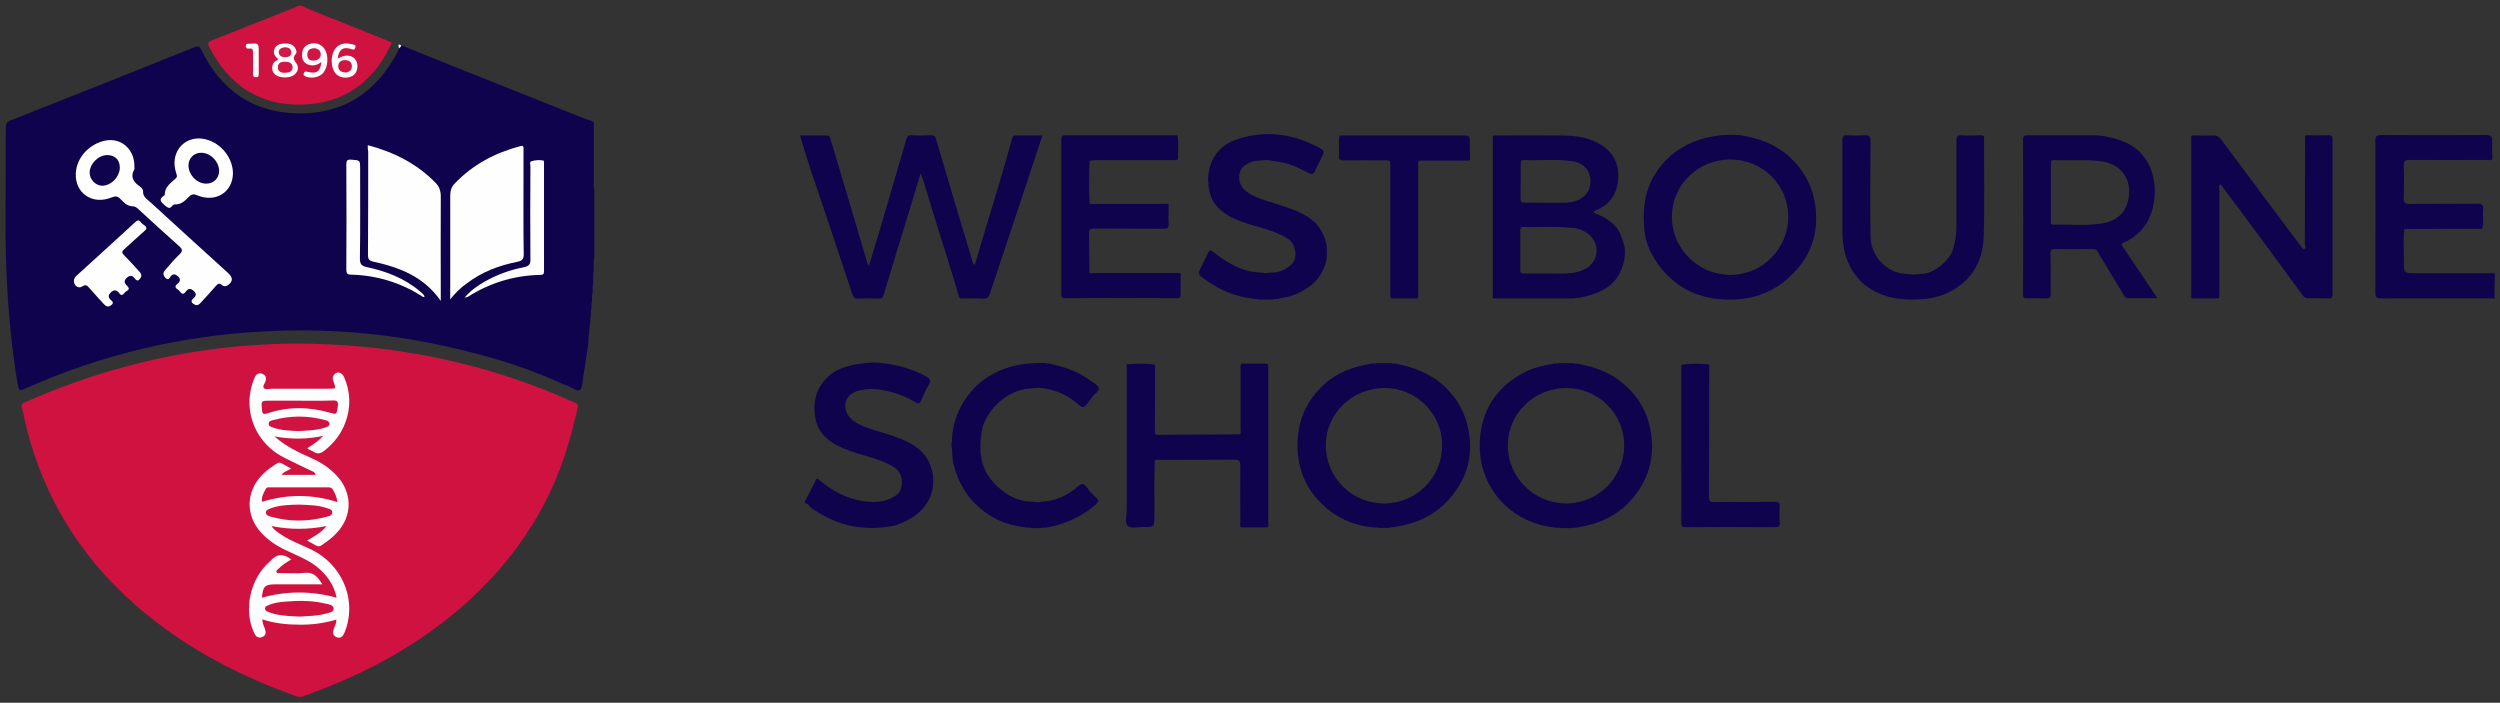 <?xml version="1.0" encoding="utf-8"?>
<!-- Generator: Adobe Illustrator 24.3.0, SVG Export Plug-In . SVG Version: 6.00 Build 0)  -->
<svg version="1.1" id="Layer_1" xmlns="http://www.w3.org/2000/svg" xmlns:xlink="http://www.w3.org/1999/xlink" x="0px" y="0px"
	 width="1085px" height="305px" viewBox="0 0 1085 305" enable-background="new 0 0 1085 305" xml:space="preserve">
<rect x="0" y="0" width="1085" height="305" fill="#333333" stroke="none"/>
<g>
	<path fill="#0F034E" d="M1082.6,129.5c-16.4,0-32.8-0.1-49.1,0c-2.2,0-2.6-0.6-2.6-2.7c0.1-21.9,0.1-43.7,0-65.6
		c0-1.9,0.4-2.6,2.5-2.6c15.2,0.1,30.3,0.1,45.5,0c2.2,0,2.8,0.7,2.7,2.7c-0.1,2.6,0,5.2,0.1,7.7c-0.7,0.9-1.6,0.4-2.4,0.4
		c-11.2,0-22.4,0.1-33.6,0c-1.8,0-2.5,0.4-2.5,2.4c0.2,4.8,0.2,9.5,0,14.3c-0.1,2,0.7,2.4,2.5,2.4c9.8-0.1,19.7,0,29.5-0.1
		c2,0,2.7,0.6,2.5,2.6c-0.3,2.8,0.4,5.6-0.4,8.3c-11.3,0-22.5,0-33.8,0.1c-0.6,4.6-0.2,9.2-0.2,13.8c-0.1,5.4,0,5.4,5.4,5.4
		c10.5,0,21,0,31.5,0c0.9,0,1.8-0.2,2.6,0.2C1082.6,122.4,1082.6,126,1082.6,129.5z"/>
	<path fill="#D01241" d="M131,2.5c5.7,2.8,11.8,4.9,17.7,7.3c6.8,2.8,13.6,5.5,20.3,8.2c0.7,0.3,1.3,0.1,0.7,1.3
		c-7.7,16.4-20.6,25.7-38.7,26.1c-18.4,0.4-31.8-8.5-40.1-24.9c-0.8-1.6-0.8-2.3,1.1-3c11.7-4.6,23.4-9.3,35.1-13.9
		c0.6-0.3,1.4-0.3,1.8-1C129.8,2.5,130.4,2.5,131,2.5z"/>
	<path fill="#0F034E" d="M255.2,149.9c-0.9,5.8-1.7,11.5-2.6,17.3c-0.4,2.4-1.3,2.8-3.5,1.6c-2.1-1.2-4.4-1.9-6.5-2.9
		c-16.3-7.4-33.5-12.2-51-16c-25.2-5.5-50.8-7.4-76.5-6.1c-36.4,1.8-71.2,10.1-104.5,25c-1.5,0.7-2.3,1.1-2.8-1.3
		C3.6,143,2.3,118.5,2.4,93.8c0.1-12.8,0.1-25.5,0.1-38.3c0-1.6,0.3-2.5,2-3.2c26.7-10.5,53.3-21.1,79.9-31.8c1.7-0.7,2.2-0.4,3,1.2
		c8.5,17.5,22.6,27.3,42.1,27.5c19.5,0.3,33.8-9.1,42.9-26.4c0.3-0.6,0.5-1.3,0.8-2c0.4-0.3,0-1.2,1-1.1c7.7,3.1,15.4,6.2,23.1,9.3
		c17.1,6.8,34.2,13.6,51.2,20.4c2.9,1.2,5.9,2.2,8.9,3.4c0.6,0.7,0.3,1.5,0.3,2.3c0,8.1,0,16.2,0,24.3c0,0.9-0.2,1.8,0.2,2.6
		c0,9.9,0,19.7,0,29.6c-0.6,2.3,0.1,4.7-0.4,7c0,1.6-0.1,3.1-0.1,4.7c-0.5,1.5,0.1,3.1-0.4,4.6c0,1.1-0.1,2.1-0.1,3.2
		c-0.5,1.2,0,2.4-0.4,3.6c0,0.9-0.1,1.8-0.1,2.7c-0.4,1,0,2.1-0.4,3.1c0,0.7-0.1,1.5-0.1,2.2c-0.4,0.8,0,1.8-0.4,2.7
		c0,0.6-0.1,1.2-0.1,1.8C255.1,148.1,255.6,149.1,255.2,149.9z"/>
	<path fill="#D01241" d="M127.9,149.1c40,0.1,76.3,7.1,111.2,21.2c3.5,1.4,7,3.1,10.5,4.5c1.2,0.5,1.4,1.1,1.1,2.2
		c-2.7,11.9-6,23.6-11.1,34.7c-6.9,15.1-16.1,28.5-27.5,40.5c-12,12.7-25.7,23.1-40.8,31.9c-12.4,7.2-25.4,12.9-38.9,17.8
		c-1.3,0.5-2.5,0.8-3.9,0.2c-23.4-8.3-45.2-19.5-64.6-35.2c-27.3-22.2-45.4-50.3-53.2-84.7c-0.4-1.6-0.5-3.2-1.1-4.7
		c-0.7-1.7-0.1-2.4,1.5-3C39.3,162,68.7,154,99.3,150.7C109.6,149.6,119.9,149.2,127.9,149.1z"/>
	<path fill="#0F034E" d="M452.4,58.8c-3.6,11-7.2,21.8-10.8,32.7c-4,12-8,24-12,36c-0.5,1.6-1.3,2.2-3,2.1c-3-0.2-6,0-9-0.1
		c-0.8,0-1.2,0.1-1.5-1.1c-3-10.3-6.3-20.6-9.5-30.8c-2.1-6.7-4-13.3-6.1-20c-0.2-0.6-0.5-1.2-0.9-2.4c-1.4,4.6-2.7,8.7-3.9,12.8
		c-4.1,13.3-8.2,26.7-12.2,40c-0.3,1.1-0.8,1.7-2.1,1.6c-3-0.1-6-0.1-9,0c-1.3,0-1.9-0.3-2.4-1.7c-6.2-18.7-12.5-37.4-18.8-56.1
		c-1.4-4.2-2.6-8.5-4-13c4,0,7.8,0,11.7,0c1.1,0,1.2,0.6,1.5,1.4c3.3,11.2,6.7,22.3,10,33.5c2,6.7,3.9,13.4,5.9,20.1
		c0.1,0.4,0.4,0.8,0.8,1.6c1.7-5.7,3.4-11.1,5-16.5c3.8-12.9,7.5-25.7,11.3-38.6c0.3-1,0.7-1.7,2-1.6c2.8,0.2,5.7,0.1,8.5,0
		c1.4,0,2,0.3,2.4,1.9c5.2,17.8,10.6,35.6,15.9,53.3c0.1,0.4,0.2,0.8,0.9,1c1.5-5.1,3-10.2,4.5-15.2c2.5-8.2,5-16.4,7.4-24.6
		c1.5-4.9,2.8-9.9,4.2-14.8c0.2-0.8,0.5-1.6,1.7-1.5C444.8,58.8,448.5,58.8,452.4,58.8z"/>
	<path fill="#0F034E" d="M705,106.7c-0.8-2.2-1.2-4.4-2.4-6.4c-2.4-3.9-6.1-6.1-10.3-7.7c-0.3-0.2-0.8-0.3-0.5-0.8
		c0.3-0.2,0.5-0.4,0.8-0.5c6-2.4,9.2-7.1,9.7-13.4c0.5-5.9-1.6-11-6.6-14.5c-5.3-3.7-11.3-4.5-17.5-4.6c-10-0.1-20,0-30,0
		c-0.5,0.7-0.3,1.4-0.3,2.1c0,22.2,0,44.4,0,66.5c0,0.7-0.2,1.5,0.2,2.1c11.7,0,23.5,0,35.2,0c0.1,0,0.2-0.1,0.3-0.1
		c0.7-0.3,1.6,0.1,2.3-0.3c9.4-1.8,16.9-5.7,19-16.1C705.3,110.9,705.3,108.8,705,106.7z M660,71.2c0-0.9-0.1-1.8,1.3-1.7
		c6.9,0.2,13.9-0.5,20.8,0.4c6,0.8,9.1,5.3,7.9,11c-0.8,3.7-4.1,6.3-8.7,6.9c-0.7,0.1-1.4,0.2-2.2,0.2c-2.8,0-5.7,0-8.5,0v0
		c-2.9,0-5.8-0.1-8.7,0c-1.4,0-2-0.3-2-1.9C660,81.2,660,76.2,660,71.2z M688.7,116.3c-2.9,1.8-6.1,2.3-9.5,2.4
		c-2.8,0.1-5.6,0-8.5,0c0,0,0,0,0,0c-3.1,0-6.1,0-9.2,0c-1.3,0-1.7-0.3-1.7-1.6c0.1-5.6,0-11.3,0-16.9c0-0.9,0-1.7,1.3-1.7
		c7.1,0.2,14.2-0.4,21.3,0.4c2.3,0.2,4.4,0.9,6.3,2.2C694.4,104.8,694.3,112.8,688.7,116.3z"/>
	<path fill="#0F034E" d="M962.8,129.5c-3.9,0-7.7,0-11.6,0c-0.4-0.7-0.2-1.4-0.2-2.1c0-22.2,0-44.4,0-66.5c0-0.7-0.2-1.5,0.2-2.1
		c3.1,0,6.3,0.1,9.4,0c1.4,0,2.3,0.3,3.2,1.5c11.9,16,23.9,32,35.8,47.9c1.6-0.3,0.7-1.6,0.7-2.4c0.1-14.8,0-29.7,0.1-44.5
		c0-0.9-0.3-1.8,0.3-2.6c3.3,0,6.6,0.1,9.9,0c1.2,0,1.7,0.2,1.7,1.6c0,22.5,0,45.1,0,67.6c0,1.3-0.4,1.6-1.6,1.6
		c-2.9-0.1-5.8-0.1-8.7,0c-1.3,0-2.1-0.5-2.8-1.5c-8.5-11.6-16.9-23.2-25.5-34.7c-3.3-4.4-6.7-8.8-9.9-13.3
		c-1.2,0.5-0.6,1.5-0.6,2.3c0,14.9,0,29.7,0,44.6C963.1,127.8,963.3,128.7,962.8,129.5z"/>
	<path fill="#0F034E" d="M716.6,188.3c-1.3-8.9-5.4-16.2-12.3-22c-5.5-4.6-11.9-6.9-18.7-8.3c-0.8-0.3-1.7,0-2.5-0.3
		c0,0-0.1,0-0.1-0.1c-2.1,0-4.3,0-6.4,0c-0.1,0-0.2,0.1-0.2,0.1c0,0,0,0-0.1,0c-0.7,0.2-1.5-0.1-2.3,0.2c-4.3,0.7-8.7,1.7-12.6,3.8
		c-11,5.8-17.6,14.8-19,27.4c-0.3,2.7-0.3,5.5,0,8.2c1.8,17.3,15.4,29.9,32.1,31.6c0.9,0.3,1.8,0,2.7,0.2c0,0,0,0,0.1,0
		c0.1,0,0.2,0.1,0.3,0.1c1.5,0,3,0,4.4,0c0.8-0.4,1.8,0,2.6-0.3c1-0.2,2-0.4,3.1-0.6c9.3-1.9,16.9-6.5,22.5-14.1
		C715.8,206.6,718,197.9,716.6,188.3z M679.7,218.5c-14-0.1-25.3-11.3-25.3-25.2c0-13.8,11.4-24.9,25.4-24.9
		c13.9,0,25.2,11.2,25.1,25.1C704.8,207.3,693.5,218.5,679.7,218.5z"/>
	<path fill="#0F034E" d="M637.6,188.3c-1.3-9-5.4-16.2-12.3-22c-5.5-4.5-11.9-6.9-18.7-8.3c-0.8-0.3-1.7,0-2.5-0.3
		c0,0-0.1,0-0.2-0.1h0c-2.1,0-4.3,0-6.4,0c-0.1,0-0.2,0.1-0.2,0.1c0,0,0,0-0.1,0c-0.7,0.2-1.5-0.1-2.3,0.2
		c-7.5,1.2-14.5,3.7-20.2,8.9c-6.7,6.1-10.6,13.6-11.4,22.7c-0.2,2.6-0.3,5.2,0,7.7c0.9,8.7,4.5,16,10.8,21.9
		c5.9,5.6,13.1,8.9,21.3,9.7c0.9,0.3,1.9,0,2.7,0.2c0,0,0,0,0,0c0.1,0,0.2,0.1,0.3,0.1c1.5,0,3,0,4.4,0c0,0,0.1,0,0.1-0.1
		c0.8-0.3,1.7,0,2.5-0.3c1-0.2,2-0.4,3.1-0.6c9.3-1.9,17-6.5,22.5-14.1C636.8,206.6,639,197.9,637.6,188.3z M600.9,218.5
		c-14,0.1-25.4-11.1-25.5-25c-0.1-13.8,11.1-24.9,25.2-25.1c13.9-0.2,25.3,11,25.3,24.9C625.9,207.1,614.8,218.4,600.9,218.5z"/>
	<path fill="#0F034E" d="M787.9,89.6c-1.1-8.3-4.6-15.2-10.7-21c-6.2-5.9-13.6-8.6-21.8-9.9c-2.9-0.3-5.8-0.2-8.7,0
		c-8.1,0.9-15.6,3.6-21.8,9.1c-6.5,5.8-10.5,13.1-11.3,22c-0.3,2.9-0.3,5.8,0,8.7c0.1,4.9,1.8,9.4,4.2,13.4
		c6.9,11.4,17.3,17.5,30.7,18.1c10.9,0.5,20.7-2.6,28.6-10.2C785.7,111.7,789.4,101.6,787.9,89.6z M751,119.3
		c-13.9,0-25.4-11.3-25.4-25.2c0-13.8,11.2-24.8,25.3-24.9c14,0,25.2,11,25.2,24.9C776.1,108,764.8,119.3,751,119.3z"/>
	<path fill="#0F034E" d="M935.5,128.2c-4.7-6.9-9.3-13.9-14-20.8c-0.7-1.1-1.3-1.7,0.6-2.3c1.7-0.6,3.2-1.7,4.7-2.9
		c5.1-4,7.5-9.6,8.2-15.9c0.9-8.3-1.5-17.6-9.4-22.8c-3.7-2.4-8-3.5-12.3-4.4c-0.8-0.3-1.7,0-2.5-0.3c0,0-0.1,0-0.1-0.1
		c-10.2,0-20.5,0-30.7,0c-1.3,0-2,0.1-2,1.8c0.1,22.4,0.1,44.9,0,67.3c0,1.5,0.5,1.7,1.8,1.7c2.7-0.1,5.5-0.1,8.2,0
		c1.6,0.1,2.1-0.4,2-2c-0.1-5.7,0.1-11.5-0.1-17.2c0-1.9,0.5-2.2,2.3-2.2c5.3,0.1,10.7,0,16,0c0.9,0,1.5,0,2.1,1
		c3.8,6.4,7.7,12.8,11.5,19.1c0.5,0.7,0.9,1.2,1.9,1.2c4.1,0,8.1,0,12.6,0C935.9,128.9,935.8,128.5,935.5,128.2z M912.2,97
		c-7,1.1-14,0.3-21,0.5c-1.3,0-1.1-0.8-1.1-1.6c0-4.2,0-8.4,0-12.6c0-4,0-8.1,0-12.1c0-1.2,0.2-1.8,1.6-1.7
		c6.5,0.2,13.1-0.3,19.6,0.4c9.8,1.1,14.8,8.7,12,18.2C921.6,93.6,917.4,96.1,912.2,97z"/>
	<path fill="#0F034E" d="M501.3,158.3c0,9.6,0,19.2-0.1,28.8c0,1,0,1.6,1.4,1.6c11.9-0.1,23.7-0.1,35.6-0.2c0.5-0.7,0.2-1.6,0.2-2.4
		c0-8.5,0-16.9,0-25.4c0-3.3-0.3-2.9,3-2.9c2,0,4,0,6,0c3.4,0,3-0.4,3,3.2c0,13.4,0,26.8,0,40.2c0,8.5,0,16.9,0,25.4
		c0,0.8,0.4,1.6-0.4,2.3c-3.8,0-7.5,0-11.3,0c-0.8-0.6-0.4-1.5-0.4-2.3c0-8.2-0.1-16.3,0-24.5c0-1.9-0.4-2.6-2.5-2.6
		c-10.8,0.1-21.6,0-32.5,0.1c-0.7,0-1.5-0.2-2.1,0.2c-0.4,8.1-0.1,16.1-0.2,24.2c0,4.7,0,4.8-4.7,4.7c-2.3,0-5.4,0.8-6.8-0.4
		c-1.5-1.4-0.5-4.5-0.5-6.9c0-21.1,0-42.2,0-63.3C493.3,157.8,497.3,157.6,501.3,158.3z"/>
	<path fill="#0F034E" d="M472.9,69.9c-0.3,6.1-0.3,12.3,0,18.4c0.8,0.5,1.7,0.2,2.6,0.2c9.7,0,19.4,0,29.1,0c0.9,0,1.8-0.3,2.6,0.3
		c0,2.7-0.2,5.5,0,8.2c0.1,2-0.6,2.3-2.4,2.3c-9.9-0.1-19.8,0-29.8-0.1c-1.9,0-2.4,0.5-2.4,2.4c0.2,5.6,0.1,11.1,0.2,16.7
		c0.8,0.5,1.7,0.2,2.6,0.2c11.5,0,23,0,34.5,0c0.8,0,1.8-0.3,2.5,0.3c0,2.9-0.1,5.8,0,8.7c0,1.3-0.2,1.9-1.7,1.9
		c-16.1-0.1-32.3-0.1-48.4,0c-1.5,0-1.7-0.5-1.7-1.8c0-22.4,0-44.7,0-67.1c0-1.8,0.8-1.8,2.2-1.8c16.1,0,32.1,0,48.2,0
		c0.7,3.3,0.1,6.6,0.3,9.8c0,0.7-0.3,1-1,1c-0.6,0-1.1,0-1.7,0c-11,0-22.1,0-33.1,0C474.6,69.7,473.7,69.4,472.9,69.9z"/>
	<path fill="#0F034E" d="M382.1,157.5c7.1,0.7,13.7,2.5,20,6c1.6,0.9,2.1,1.7,1,3.4c-1.3,2.2-2.3,4.7-3.4,7.1
		c-0.5,1.2-1.2,1.3-2.2,0.7c-4.7-2.9-9.8-4.7-15.3-5.5c-1-0.5-2.1,0-3.1-0.4c-0.7,0-1.3,0-2,0c-0.8,0.4-1.7-0.1-2.5,0.4
		c-3.9,0.3-7,2.5-7.6,5.4c-0.7,3.4,1.1,6.9,4.7,8.9c5,2.8,10.5,3.8,15.8,5.7c5.2,1.8,10.3,3.8,13.9,8.4c2,2.5,2.9,5.4,3.5,8.5
		c0.2,1.8,0.2,3.5,0,5.3c-1.6,8.8-7.6,13.4-15.4,16.3c-2,0.8-4.3,0.8-6.5,1.2c-3.1,0.3-6.1,0.3-9.2,0c-7.8-0.7-14.7-3.7-21.1-8
		c-1.1-0.7-1.6-2-2.9-2.4c-1-0.3-0.3-1.1-0.1-1.6c1.3-2.7,2.9-5.4,4.2-8.2c0.6-1.4,1-1,1.8-0.3c5.4,4.6,11.4,7.8,18.4,9
		c5.3,0.9,10.5,0.7,15-2.6c3.1-2.3,3.4-9.1-0.9-11.9c-4.9-3.2-10.5-4.4-16-6.1c-4.3-1.3-8.4-2.9-12.1-5.5c-4.3-3.1-6.3-7.4-6.6-12.7
		c-0.3-5.9,1.4-10.9,5.7-15c3.5-3.3,7.9-4.7,12.5-5.5c1.5-0.3,3-0.4,4.5-0.6C378.3,157.3,380.2,157.3,382.1,157.5z"/>
	<path fill="#0F034E" d="M552.5,130c-2.1,0-4.2,0-6.3,0c-0.8-0.4-1.8,0-2.6-0.4c-8.3-0.9-15.5-4.4-22.1-9.4
		c-1.2-0.9-1.5-1.9-0.7-3.3c1.2-2.3,2.3-4.6,3.4-7c0.7-1.6,1.4-1.4,2.6-0.4c6.1,4.9,12.7,8.7,20.9,8.8c1.1,0.3,2.3,0.3,3.4,0
		c3.9,0.2,7-1.2,9.7-3.9c2.6-2.6,1.4-8.5-1.5-10.5c-4.8-3.3-10.2-4.5-15.6-6.1c-6.5-2-13-4.1-17-10.2c-1.3-1.9-1.6-4-2.1-6.2
		c-0.4-1.2,0.1-2.5-0.4-3.6l0,0c0.4-1,0-2.1,0.4-3.1c1.1-7,5.3-12,12.8-14.4c12.5-4,24.4-2.1,35.8,4.2c1.4,0.8,1.5,1.5,0.9,2.7
		c-1.2,2.4-2.3,4.7-3.4,7.1c-0.6,1.3-1.2,1.5-2.7,0.8c-3.8-1.8-7.4-3.9-11.6-4.6c-1.6-0.3-3.2-0.6-4.8-0.8c-1.6-0.3-3.2-0.3-4.8,0
		c-2.1-0.1-4.1,0.6-5.8,1.6c-4.3,2.4-4.2,8.6-0.2,11.7c4.1,3.1,9,4.1,13.8,5.7c6,2,12,3.7,16.6,8.4c2.5,2.6,3.7,5.7,4.5,9.1
		c0.2,2.1,0.2,4.2,0,6.3c-1.6,8.4-7.4,13-14.9,15.8c-1.7,0.6-3.7,0.8-5.5,1.2C554.3,130,553.4,129.6,552.5,130z"/>
	<path fill="#0F034E" d="M833.5,118.9c5.9,0.1,12.6-5.9,14.1-10.6c1-3.4,1.5-6.7,1.5-10.2c0-12.4,0-24.7,0-37.1
		c0-1.8,0.4-2.4,2.3-2.3c2.7,0.2,5.5,0.1,8.2,0c1.1,0,1.5,0.2,1.5,1.5c-0.1,14.2,0.3,28.4-0.2,42.6c-0.3,10-4.6,18.2-13.7,23.3
		c-3.9,2.2-8.2,3.4-12.6,3.7c-7,0.6-13.9,0.1-20.3-3c-4.8-2.3-8.6-6-11.2-10.8c-2.8-5.1-3.5-10.6-3.5-16.2c0-13,0-26,0-39
		c0-1.7,0.5-2.2,2.2-2.1c2.4,0.1,4.9,0.2,7.3,0c2-0.1,2.7,0.3,2.7,2.6c-0.1,13.7-0.2,27.5,0,41.2c0.1,8.8,7.1,16.2,15.8,16.4
		C829.5,119.2,831.5,119.2,833.5,118.9z"/>
	<path fill="#0F034E" d="M425.7,197c0.5,6.7,4.1,11.8,9.1,15.8c3.8,3,8.1,4.9,13.1,4.9c1.6,0.3,3.2,0.3,4.7,0
		c5.8-0.3,10.7-2.8,15-6.4c1.5-1.3,2.6-2,4,0.1c1.2,1.7,2.6,3.3,4.2,4.6c1.4,1.2,0.9,1.9-0.2,2.9c-5.3,4.7-11.5,7.7-18.3,9.4
		c-1,0.2-2,0.4-3,0.6c-0.8,0.3-1.8-0.1-2.6,0.3c-1.3,0-2.7,0-4,0c-1-0.5-2.1,0-3.1-0.4c-8.3-0.9-15.5-4.3-21.4-10.2
		c-4.9-4.9-7.9-11-9.5-17.7c-0.5-2.2-0.3-4.4-0.6-6.6c-0.2-0.8-0.2-1.6,0-2.4c0.1-6.8,2.1-13.1,5.9-18.7
		c6.2-9.2,15.2-13.9,26.1-15.3c2.7-0.3,5.4-0.3,8.2-0.4c0.8,0.4,1.8,0,2.6,0.4c6.3,1.4,12.3,3.4,17.5,7.4c1.2,0.9,2.9,1.7,3.4,3
		c0.5,1.4-1.5,2.4-2.4,3.5c-0.8,1-1.5,2.1-2.3,3.1c-1.6,2.2-2.2,2.3-4.3,0.5c-4-3.7-8.8-5.8-14.2-6.8c-2.1-0.4-4.1-0.3-6.2,0
		c-10.4,0.2-21.1,10.5-21.6,20.7c-0.4,0.8,0,1.8-0.3,2.6c0,0.8,0,1.6,0,2.4C425.7,195.3,425.3,196.2,425.7,197z"/>
	<path fill="#0F034E" d="M581.4,58.8c17.6,0,35.3,0,52.9,0c3.6,0,3.6,0,3.6,3.5c0,2.3,0,4.7,0.1,7c-0.7,0.7-1.5,0.3-2.3,0.4
		c-5.9,0-11.8,0-17.6,0c-0.8,0-1.6-0.2-2.4,0.2l0,0c-0.4,0.8-0.2,1.7-0.2,2.6c0,18.1,0,36.3,0,54.4c0,0.9,0.2,1.8-0.2,2.6
		c-3.9,0-7.7,0-11.6,0c-0.5-0.8-0.3-1.7-0.3-2.6c0-18.2,0-36.5,0-54.7c0-2.6,0-2.6-2.6-2.6c-5.9,0-11.8-0.1-17.7,0
		c-1.6,0-2.2-0.5-2-2C581.4,64.7,580.7,61.7,581.4,58.8z"/>
	<path fill="#0F034E" d="M741.8,158.2c0,19.2,0,38.4-0.1,57.7c0,1.8,0.6,2,2.2,2c8.7-0.1,17.4,0,26.2-0.1c1.8,0,2.4,0.4,2.3,2.3
		c-0.2,2.2-0.1,4.5,0,6.8c0.1,1.4-0.3,1.9-1.9,1.9c-12.9-0.1-25.8-0.1-38.8,0c-1.6,0-2-0.4-2-2c0.1-8.5,0-17,0-25.4
		c0-14.4,0-28.7,0-43.1C733.7,157.7,737.8,157.7,741.8,158.2z"/>
	<path fill="#FDFDFD" d="M174.2,19.9c-0.3,0.4-0.6,0.7-1,1.1c-0.1-0.5-0.4-1.2-0.2-1.5C173.2,19.1,173.9,19.5,174.2,19.9z"/>
	<path fill="#FEFCFD" d="M120.8,25.7c-1.5-1.2-2.4-2.6-1.7-4.4c0.7-1.7,2.2-2.3,3.9-2.4c2-0.1,3.9,0,5.1,1.9c0.5,0.9,0.9,2,0.2,2.7
		c-1.4,1.6-0.7,2.6,0.4,4.1c1.1,1.6,0.7,3.4-0.9,4.8c-1.9,1.6-6.2,1.6-8.2,0.1c-1.6-1.3-1.8-3-1.1-4.8
		C119,26.8,119.9,26.3,120.8,25.7z"/>
	<path fill="#FEFCFD" d="M146.6,25.4c0.4-0.2,0.6-0.3,0.8-0.4c2.6-1.4,5.4-1.1,6.8,0.8c1.4,1.8,1.2,4.9-0.4,6.5
		c-1.7,1.7-5.3,1.9-7.4,0.3c-2.5-1.8-3.2-6.8-1.6-10.3c1.4-2.9,4.3-4.1,7.8-3.1c0.7,0.2,2.1,0,1.6,1.5c-0.4,1.3-1.2,0.7-2.1,0.5
		C148.9,20.2,146.9,21.6,146.6,25.4z"/>
	<path fill="#FEFCFD" d="M139.5,26.9c-2.1,1.6-4.2,1.9-6.3,0.9c-1.7-0.9-2.2-2.5-2.1-4.3c0.1-2.2,1.1-3.7,3.2-4.4
		c2.6-0.9,5.2,0.1,6.6,2.2c1.8,2.8,1.5,7.8-0.6,10.3c-1.7,2.1-5.7,2.7-8,1.4c-0.6-0.3-0.7-0.6-0.4-1.3c0.4-1,1-0.6,1.8-0.5
		C137.4,32.2,139,31,139.5,26.9z"/>
	<path fill="#FDFAFB" d="M112.3,26.2c0,1.9,0,3.9,0,5.8c0,0.9,0,1.5-1.2,1.5c-1.2,0-1.3-0.6-1.3-1.5c0-3,0-5.9,0-8.9
		c0-1.3,0-2.3-1.7-2c-0.8,0.1-1.4-0.1-1.4-1.1c0-1.2,0.8-1,1.5-1c4.1-0.3,4.1-0.3,4.1,3.7C112.3,23.8,112.3,25,112.3,26.2z"/>
	<path fill="#FEFEFE" d="M159.6,63c11.3,3,21.3,8,29.4,16.3c1.6,1.6,2.3,3.5,2.3,5.9c-0.1,14.2,0,28.4,0,42.6c0,0.8,0,1.6,0,2.8
		c-7.3-10.5-17.8-14.5-29.1-17c-1.9-0.4-2.5-1-2.5-3c0.1-14.9,0.1-29.9,0.1-44.8C159.6,64.9,159.6,64.1,159.6,63z"/>
	<path fill="#FEFEFE" d="M195.4,129.9c0-0.8,0-1.5,0-2.3c0-14.2,0-28.4,0-42.6c0-2.1,0.5-3.9,1.9-5.3c7.9-8.3,17.6-13.4,28.6-16.3
		c1.3-0.4,1.3,0.4,1.3,1.2c0,4.4,0,8.7,0,13.1c0,10.9-0.1,21.8,0.1,32.7c0,2.2-0.8,2.8-2.7,3.2c-8,1.6-15.5,4.4-22,9.4
		C199.8,124.9,197.6,127.2,195.4,129.9z"/>
	<path fill="#FEFEFE" d="M58.3,72.5c0-0.1,0.2,0.6,0,1c-1.9,3.4-0.3,5.6,2.5,7.5c0.6,0.4,1.3,1.3,1.3,1.9c-0.2,2.5,1.7,3.5,3.1,4.8
		c10.8,9.9,21.7,19.8,32.6,29.7c0.8,0.7,1.6,1.4,2.2,2.2c0.9,1.2,0.8,2.4-0.3,3.5c-1,1-2.2,1.6-3.4,0.6c-1.2-1-1.8-0.5-2.6,0.4
		c-2.1,2.4-4.3,4.8-6.5,7.2c-0.7,0.8-1.5,1.5-2.7,0.9c-1.1-0.6-2.1-1.4-0.6-2.7c1.2-1,1.6-2,0.1-3.3c-1.5-1.3-2.4-0.9-3.4,0.4
		c-1.5,2.1-2.2,0-3.1-0.7c-0.9-0.6-2.2-1.4-0.5-2.7c1.1-0.9,1.6-2,0.3-3.2c-1.1-1-2.1-1.4-3.2-0.1c-0.5,0.6-0.9,2-2.2,0.8
		c-1.1-1.1-1.3-2.2-0.3-3.4c2-2.3,4-4.7,6.2-6.8c1.7-1.6,1.4-2.4-0.2-3.8c-5.9-5.2-11.6-10.5-17.4-15.8c-0.8-0.8-1.6-1.4-2.9-1.4
		c-2.2-0.1-3.6-1.7-5-3.1c-1.2-1.3-2.1-1.4-3.9-0.7c-8.3,3.4-15.9-1.9-15.5-10.4c0.3-7,5.9-12.9,12.9-14.3
		C53.4,59.6,58.7,65.8,58.3,72.5z"/>
	<path fill="#FEFEFE" d="M32.1,121.9c0-1.2,0.7-1.9,1.5-2.6c8.4-7.6,16.7-15.2,25.1-22.9c0.9-0.8,1.5-1.1,2.3-0.1
		c0.4,0.5,0.9,1,1.4,1.3c1.7,1.1,1.3,1.9-0.1,3c-2.8,2.4-5.5,5-8.3,7.5c-1.1,0.9-1.3,1.5-0.2,2.6c2.3,2.3,4.4,4.7,6.6,7.1
		c0.8,0.8,1.3,1.7,0.6,2.8c-0.6,0.9-1.3,1.8-2.4,0.4c-1-1.4-2.1-1.8-3.6-0.4c-1.6,1.5-0.8,2.5,0.3,3.6c1.6,1.6-0.5,2-1.1,2.7
		c-0.6,0.7-1.3,1.9-2.4,0.4c-1.1-1.5-2.3-1.8-3.8-0.3c-1,1-1.1,1.8-0.2,2.9c0.6,0.7,2,1.3,0.5,2.5c-1.2,1-2.2,0.7-3.2-0.4
		c-2.2-2.4-4.4-4.8-6.5-7.2c-0.8-0.9-1.4-1.4-2.7-0.6C34.2,125.5,32,124.1,32.1,121.9z"/>
	<path fill="#FEFEFE" d="M101.1,75.1c0,8.2-7.4,13-15.4,9.7c-1.6-0.7-2.5-0.6-3.7,0.6c-1.7,1.7-3.4,3.5-6.2,3.3
		c-0.3,0-0.8,0.3-1,0.6c-1.2,1.6-2.1,0.8-3.3-0.2c-1.6-1.4-2.9-2.6-0.3-4.2c0.1-0.1,0.3-0.2,0.3-0.4c0-3.5,2.7-5.1,4.8-7.1
		c0.8-0.8,0.4-1.4,0.2-2.2c-0.7-2.1-1-4.2-0.6-6.4c1-5.8,6-9.4,12-8.6C95.1,61.2,101,67.9,101.1,75.1z"/>
	<path fill="#FEFEFE" d="M184.3,128.7c-0.7,0.5-1,0-1.4-0.3c-9.3-5.8-19.4-8.9-30.4-9.2c-1.9,0-2.2-0.6-2.2-2.4
		c0.1-15.1,0.1-30.2,0-45.3c0-1.7,0.3-2.4,2.2-2.2c3.8,0.3,3.8,0.2,3.8,3.9c0,13,0.1,26-0.1,39c0,2.3,0.6,3.2,2.9,3.7
		c8.4,1.8,16.4,4.8,23.1,10.5C183,127.1,183.9,127.7,184.3,128.7z"/>
	<path fill="#FEFEFE" d="M201.6,129.2c2.8-3.3,5.7-5.2,8.8-7c5.3-3,11-5.1,16.9-6.2c2.4-0.5,3-1.4,2.9-3.7
		c-0.1-13.4-0.1-26.8,0-40.2c0-0.8-0.6-1.9,0.7-2.2c1.6-0.4,3.3-0.6,5-0.2c0.2,0,0.2,0.9,0.2,1.3c0,15.5,0,31,0,46.5
		c0,1.1-0.1,1.8-1.5,1.8c-11.5,0.2-22.1,3.5-31.7,9.6C202.8,128.9,202.6,128.9,201.6,129.2z"/>
	<path fill="#FEFEFE" d="M119.1,189.4c5.2,4.5,10.6,7,16,9.4c4.1,1.8,7.8,4.2,10.9,7.5c7,7.3,7.1,17.7,0.1,25
		c-1,1.1-2.2,2.2-3.4,3.1c-5.1,3.5-3.2,3.6-9.4,0.2c2.9-1.8,6.1-3.3,8.4-6.3c-8.1,1.6-15.9,1.6-23.9,0c1.3,1.9,2.9,2.8,4.5,3.9
		c4.1,2.7,8.7,4.3,13,6.4c12.7,6.3,19.1,20.4,15.1,33.5c-0.3,0.8-0.6,1.7-0.9,2.5c-0.7,1.6-1.7,2.7-3.5,1.9
		c-1.7-0.7-1.7-2.1-1.1-3.7c0.5-1.2,1.1-2.3,1.1-3.9c-5.4,1.6-10.8,2.3-16.2,2.2c-5.4,0-10.7-0.6-16-2.3c0.1,1.5,0.6,2.7,1.1,3.9
		c0.6,1.6,0.7,3.1-1.2,3.8c-1.9,0.7-2.8-0.5-3.5-2c-4.6-10.1-1.6-23.4,6.9-30.8c0.1-0.1,0.1-0.1,0.2-0.2c2.7-3.1,5.7-3.4,9.1-0.7
		c-2,1.2-4.1,2.5-5.8,4.3c-0.3,0.3-0.8,0.6-0.6,1.2c0.2,0.6,0.8,0.4,1.3,0.4c3.7,0,7.5,0.3,11.1-0.1c3.9-0.4,5.6,2,7.5,5
		c-6.4,0-12.4,0-18.4,0c-0.7,0-1.5,0-2.2,0c-4.3,0-5.3,1-5.6,5.8c10.7-3,21.4-3,32.4,0c-1.2-5.8-4.4-10.1-8.8-13.6
		c-3.9-3-8.4-4.7-12.8-6.8c-4.3-2-8.2-4.5-11.4-8.1c-6.6-7.4-6.3-17.6,0.6-24.7c0.8-0.8,1.6-1.6,2.5-2.3c6.1-4.3,4-3.7,10.1-0.6
		c-1.2,1-3,1.2-4.1,2.8c5.1,0,9.9,0,14.8,0c-0.3-1.3-1.4-1.6-2.2-1.9c-3.7-1.8-7.4-3.5-11.1-5.4c-12.4-6-18.3-19.7-14.1-32.6
		c0.3-0.9,0.7-1.8,1.1-2.7c0.7-1.4,1.9-1.8,3.3-1.2c1.3,0.6,1.7,1.7,1.3,3c-0.3,1.1-1.5,2.3-0.8,3.1c0.7,0.9,2.3,0.3,3.5,0.3
		c8.2,0,16.5,0,24.7,0c3.1,0,3.2,0,2.1-2.9c-0.4-1.1-0.7-2.2,0.2-3.2c1.3-1.6,3.4-1.1,4.4,1.2c2.8,6.5,2.9,13.2,0.4,19.8
		c-1.8,4.8-4.9,8.7-8.9,11.9c-1.7,1.3-3.1,1.8-4.9,0.5c-0.8-0.5-1.8-0.6-2.6-1.5c2.2-1.5,4.5-2.7,6.8-5.3
		C133,190.7,126.3,190.7,119.1,189.4z"/>
	<path fill="#D11644" d="M123.4,31.6c-1.5,0-2.9-0.6-2.8-2.6c0.1-1.8,1.6-2.3,3.2-2.2c1.6,0,3.2,0.5,3.2,2.5
		C126.9,31.2,125.3,31.6,123.4,31.6z"/>
	<path fill="#D21A48" d="M123.7,20.5c1.3,0.1,2.6,0.4,2.7,2.1c0.1,1.6-1,2.2-2.5,2.2c-1.5,0-2.8-0.4-2.9-2.1
		C121,21.1,122.3,20.7,123.7,20.5z"/>
	<path fill="#D11644" d="M149.8,31.5c-1.6-0.2-2.9-0.8-3-2.7c0-1.9,1.2-2.7,3-2.7c1.7,0,2.8,0.8,2.9,2.5
		C152.8,30.4,151.7,31.3,149.8,31.5z"/>
	<path fill="#D11544" d="M136.5,20.9c1.7,0.3,2.7,1.1,2.7,2.8c0,1.6-1.5,2.7-3.4,2.6c-1.8-0.1-2.6-1.2-2.4-2.9
		C133.5,21.5,134.8,21,136.5,20.9z"/>
	<path fill="#0F034E" d="M52,72.7c0,4-3.8,7.9-7.6,7.9c-2.9,0-5.5-2.7-5.5-5.7c0.1-3.9,3.7-7.5,7.6-7.6C49.9,67.3,52,69.4,52,72.7z"
		/>
	<path fill="#0F034E" d="M87.3,66.3c4,0,7.7,3.7,7.8,7.8c0,3.3-2.4,5.6-5.6,5.6c-4,0-7.7-3.8-7.7-7.9C81.8,68.6,84.2,66.3,87.3,66.3
		z"/>
	<path fill="#D01241" d="M130.1,267.6c-4-0.2-7.9-0.3-11.6-1.3c-0.8-0.2-1.5-0.5-2.3-0.8c-0.6-0.3-1.2-0.6-1.2-1.4
		c0-0.8,0.6-1.1,1.2-1.3c2.4-1.2,5.1-1.5,7.7-1.7c5.9-0.5,11.8-0.5,17.5,0.9c1.3,0.3,3.4,0.5,3.4,2.2c0,1.6-2.1,1.7-3.4,2.1
		C137.7,267.4,133.8,267.3,130.1,267.6z"/>
	<path fill="#D01241" d="M129.9,219c4.3,0.2,8.3,0.2,12.2,1.6c0.9,0.3,2.1,0.6,2.1,1.7c0.1,1.3-1.2,1.7-2.2,1.9
		c-8.2,2.3-16.4,2.3-24.6,0c-0.9-0.3-2-0.6-2-1.8c0-1.1,1.2-1.4,2.1-1.8C121.6,219.1,125.9,219.1,129.9,219z"/>
	<path fill="#D01241" d="M146.4,217.9c-11-3.5-21.8-3.5-32.7-0.1c-0.3-2.2,0.7-3.9,1.7-5.7c0.4-0.7,1.1-0.6,1.7-0.6
		c8.5,0,17,0,25.4,0c1,0,1.6,0.3,2.1,1.2C145.4,214.2,146.2,215.7,146.4,217.9z"/>
	<path fill="#D01241" d="M130.1,173.9c4.8,0,9.5,0.1,14.3-0.1c2.1-0.1,2.5,0.7,2.2,2.5c0,0.2,0,0.5-0.1,0.7c-0.5,3-0.4,2.9-3.4,2.1
		c-9-2.6-18.1-2.7-27.1,0.3c-1.9,0.6-2.2,0-2.3-1.5c0-0.1,0-0.2,0-0.2c-0.4-3.8-0.4-3.8,3.4-3.8
		C121.4,173.9,125.7,173.9,130.1,173.9z"/>
	<path fill="#D01341" d="M129.8,187.1c-3.8-0.2-7.6-0.2-11.2-1.5c-0.9-0.3-2.1-0.6-2-1.8c0.1-1,1.1-1.3,2-1.5c7.5-2,15-2,22.4,0
		c0.9,0.2,1.9,0.6,2,1.5c0.1,1.2-1.1,1.5-2,1.8C137.4,186.8,133.6,186.8,129.8,187.1z"/>
</g>
</svg>
